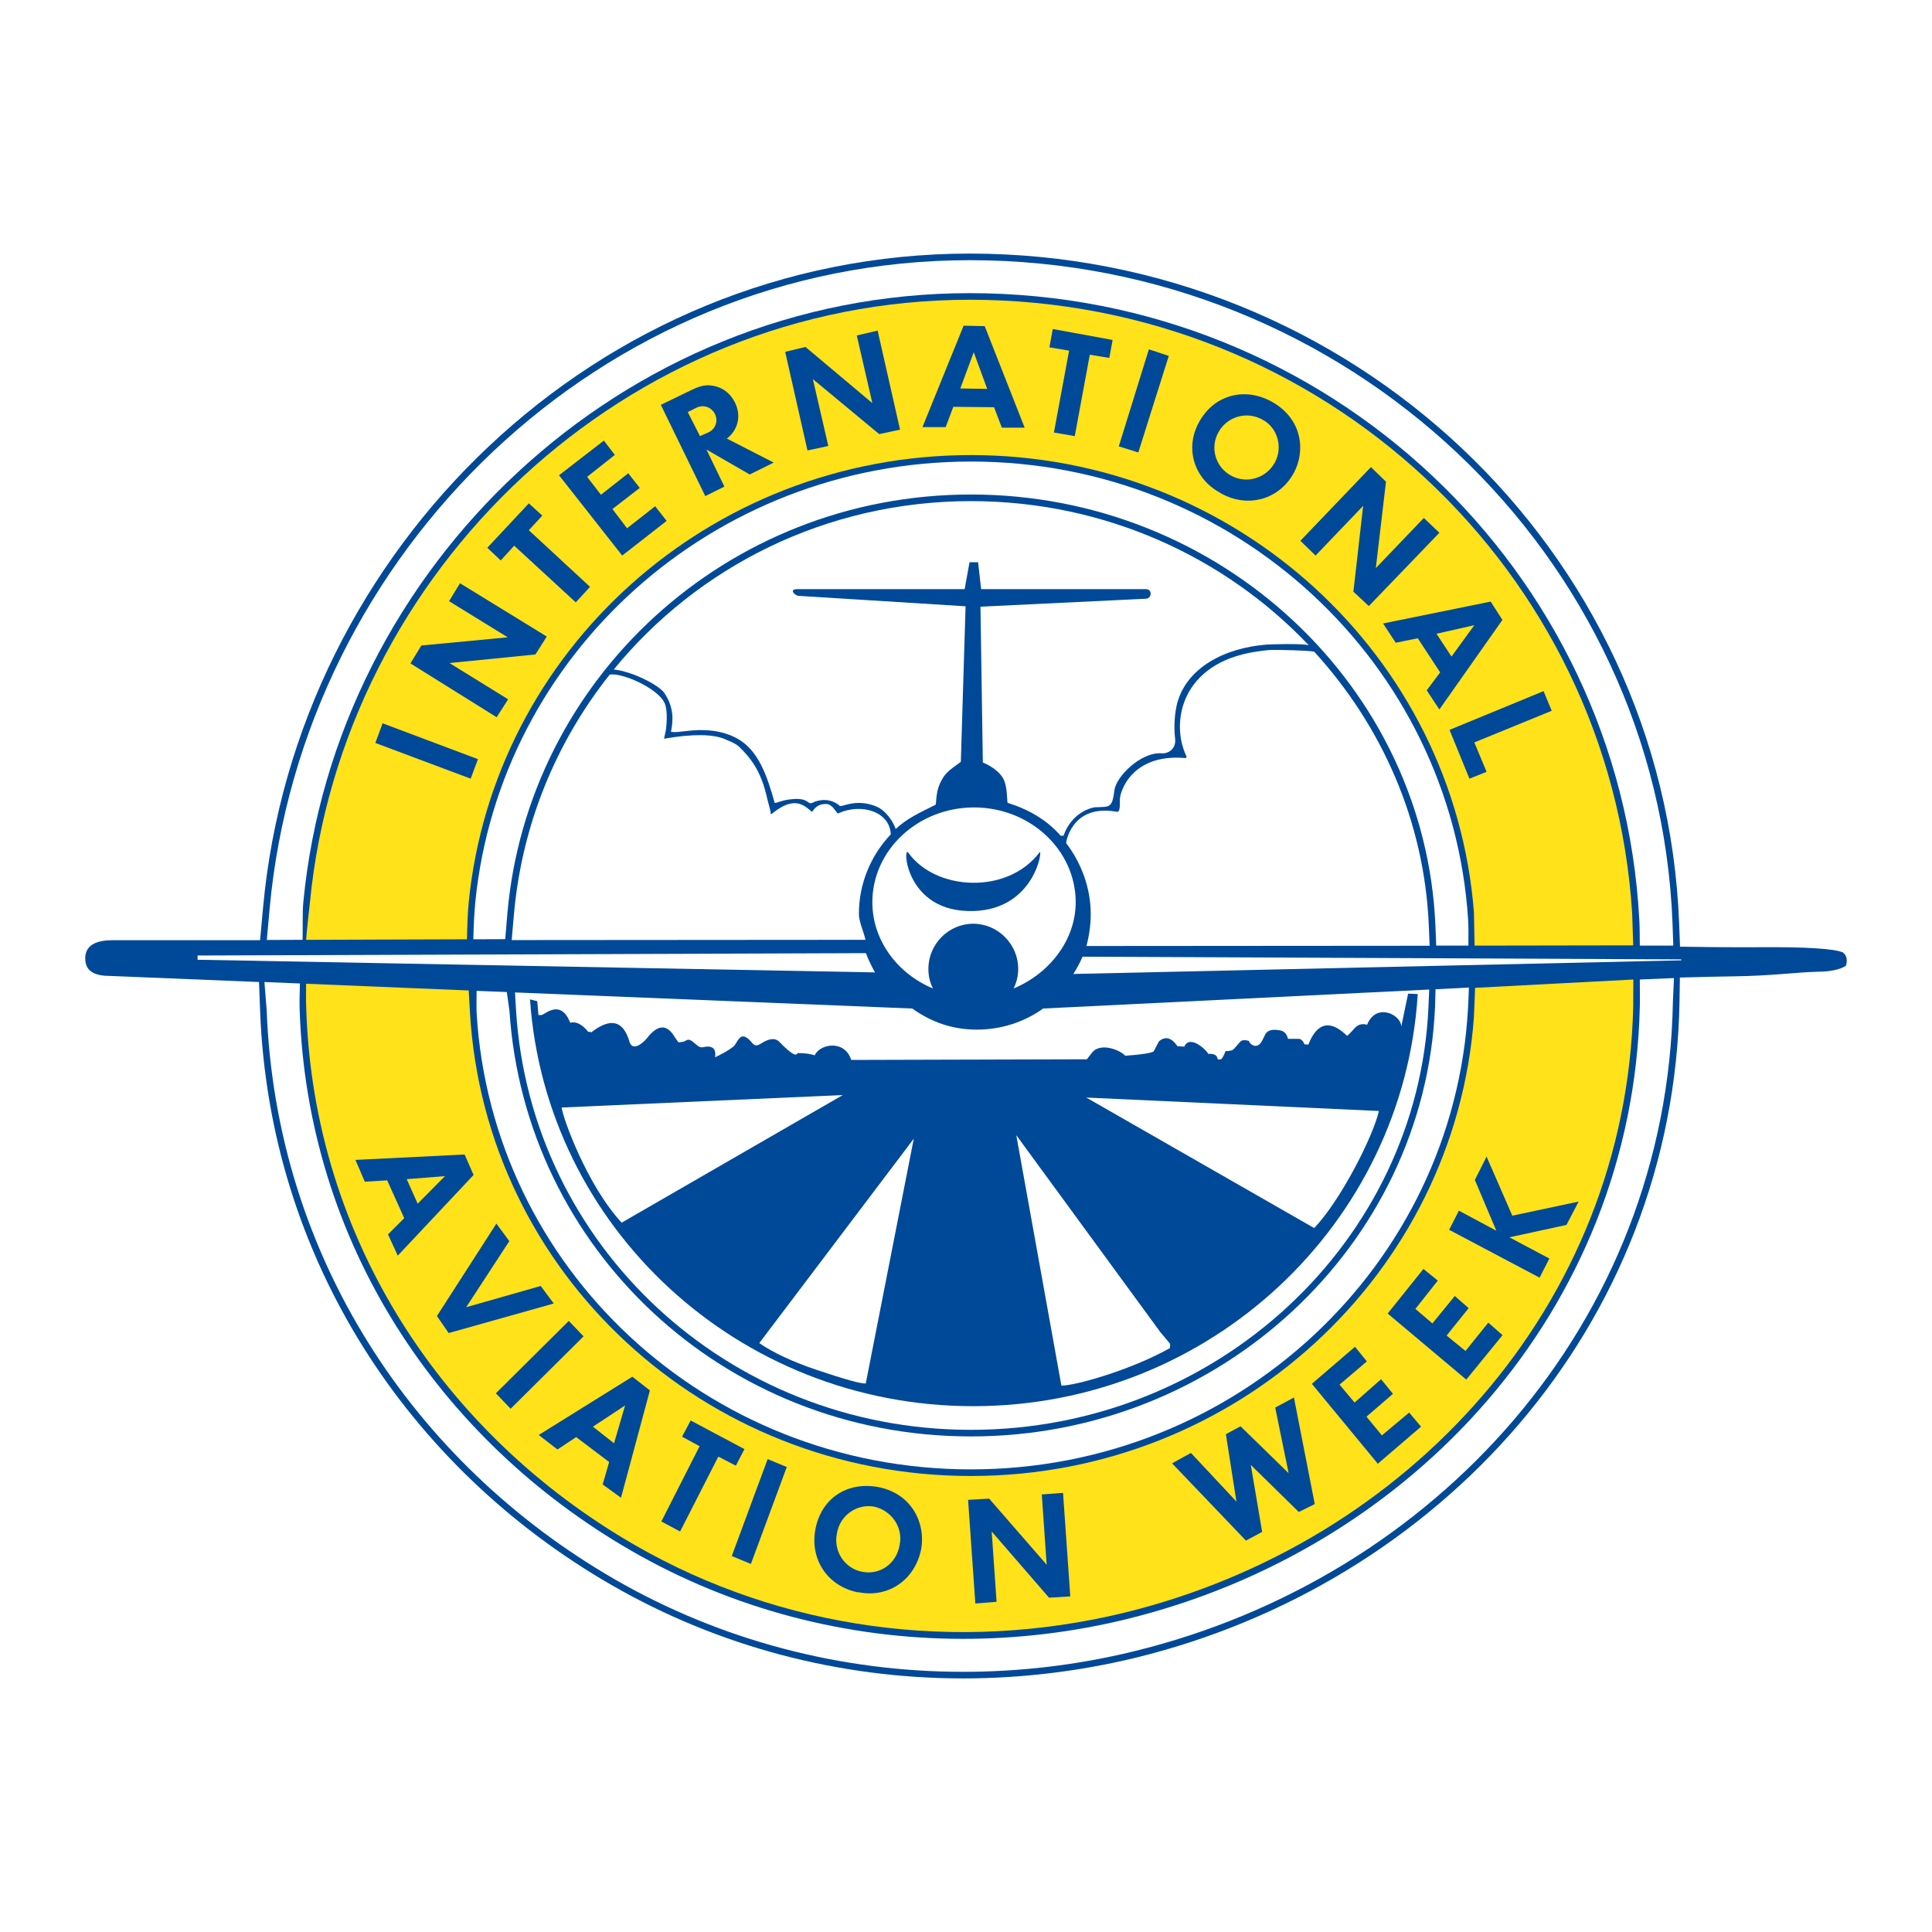 <?xml version="1.0" encoding="utf-8"?>
<!-- Generator: Adobe Illustrator 13.0.0, SVG Export Plug-In . SVG Version: 6.00 Build 14948)  -->
<!DOCTYPE svg PUBLIC "-//W3C//DTD SVG 1.0//EN" "http://www.w3.org/TR/2001/REC-SVG-20010904/DTD/svg10.dtd">
<svg version="1.0" id="Layer_1" xmlns="http://www.w3.org/2000/svg" xmlns:xlink="http://www.w3.org/1999/xlink" x="0px" y="0px"
	 width="192.756px" height="192.756px" viewBox="0 0 192.756 192.756" enable-background="new 0 0 192.756 192.756"
	 xml:space="preserve">
<g>
	<polygon fill-rule="evenodd" clip-rule="evenodd" fill="#FFFFFF" points="0,0 192.756,0 192.756,192.756 0,192.756 0,0 	"/>
	<path fill-rule="evenodd" clip-rule="evenodd" fill="#004998" d="M167.617,94.45l-0.092-2.381
		C166.092,54.85,134.752,25.3,96.757,25.3c-37.219,0-67.229,29.536-70.505,65.19l-0.303,3.315H11.214
		c-1.408,0-2.71,0.381-2.71,1.803c0,1.42,1.105,1.763,2.526,1.763l14.814,0.605l0.105,2.828
		c0.921,24.747,14.762,45.613,35.022,57.31c10.775,6.223,22.892,9.341,35.114,9.341c5.736,0,11.512-0.685,17.17-2.052
		c30.285-7.381,53.742-33.01,54.309-65.44l0.039-2.434c2.236-0.065,3.855-0.092,5.277-0.118c3.748-0.04,6.512-0.421,8.459-0.46
		c1.197,0,2.342-0.224,2.842-0.618c0.145-0.566,0.078-0.987-0.303-1.303c-0.842-0.381-3.684-0.566-8.473-0.526
		C172.301,94.516,169.604,94.49,167.617,94.45L167.617,94.45z"/>
	<path fill-rule="evenodd" clip-rule="evenodd" fill="#FFFFFF" d="M163.605,97.727l3.406-0.145l-0.105,2.369
		c-0.592,32.102-23.773,57.493-53.809,64.808c-5.605,1.368-11.328,2.039-17.012,2.039c-12.117,0-24.116-3.092-34.786-9.248
		c-20.076-11.604-33.772-32.26-34.693-56.771l-0.224-2.802l3.539,0.145c-0.013,0.815-0.053,1.803-0.026,2.539
		c0.737,23.3,13.88,42.969,33.049,54.033c10.157,5.868,21.59,8.814,33.141,8.814c5.42,0,10.881-0.645,16.234-1.947
		c28.562-6.959,50.561-30.917,51.285-61.084c0-0.198,0.012-0.396,0.012-0.593C163.617,99.239,163.605,98.41,163.605,97.727
		L163.605,97.727z"/>
	<path fill-rule="evenodd" clip-rule="evenodd" fill="#FFFFFF" d="M30.186,93.766L26.62,93.78l0.29-3.224
		c3.276-35.338,32.983-64.598,69.847-64.598c37.653,0,68.69,29.286,70.11,66.137l0.078,2.25h-3.34c-0.014-0.829,0-1.829-0.053-2.605
		c-1.855-34.799-31.023-62.493-66.796-62.493c-34.759,0-63.295,27.365-66.492,60.756C30.159,91.122,30.225,92.569,30.186,93.766
		L30.186,93.766z"/>
	<path fill-rule="evenodd" clip-rule="evenodd" fill="#FFE21A" d="M162.959,97.727l-0.012,2.71
		c-0.711,29.839-22.484,53.547-50.785,60.467c-16.589,4.025-34.101,1.75-48.888-6.789c-18.984-10.972-31.996-30.443-32.72-53.493
		c-0.04-0.632-0.013-1.855-0.013-2.474l16.222,0.671c0.04,0.645,0.092,1.618,0.131,2.276c1.54,25.839,23.248,46.165,49.981,46.165
		c26.55,0,48.324-20.194,50.179-45.797l0.117-2.908L162.959,97.727L162.959,97.727z"/>
	<path fill-rule="evenodd" clip-rule="evenodd" fill="#FFE21A" d="M162.947,94.319l-15.828,0.026l-0.064-3.315
		c-1.975-25.523-23.682-45.626-50.179-45.626c-26.168,0-47.626,19.55-50.113,44.626c-0.105,1.092-0.158,2.592-0.171,3.684
		l-16.051,0.053c0.065-0.974,0.276-2.736,0.381-3.749c3.21-33.036,31.457-60.112,65.834-60.112
		c35.233,0,63.954,27.062,66.085,61.216L162.947,94.319L162.947,94.319z"/>
	<path fill-rule="evenodd" clip-rule="evenodd" fill="#FFFFFF" d="M146.502,94.345h-3.211l-0.078-1.987
		c-1.014-23.866-21.445-43.021-46.337-43.021c-24.418,0-44.232,18.472-46.258,41.837l-0.21,2.526l-3.184,0.013
		c0.026-1.184,0.092-2.657,0.197-3.71c2.46-24.668,23.642-43.955,49.455-43.955c26.404,0,47.955,20.221,49.599,45.692
		C146.527,92.517,146.502,93.516,146.502,94.345L146.502,94.345z"/>
	<path fill-rule="evenodd" clip-rule="evenodd" fill="#FFFFFF" d="M47.552,98.857l3.013,0.119l0.263,1.868
		c1.553,23.721,21.353,42.469,46.047,42.469c24.826,0,45.246-19.038,46.298-42.812l0.051-1.802l3.33-0.171
		c-0.027,0.67-0.053,1.539-0.092,2.118c-1.449,25.615-23.104,45.955-49.587,45.955c-26.405,0-47.81-20.063-49.323-45.548
		C47.526,100.489,47.552,99.582,47.552,98.857L47.552,98.857z"/>
	<path fill-rule="evenodd" clip-rule="evenodd" fill="#FFFFFF" d="M51.38,99.016l39.641,1.605c1.868,1.342,3.973,2.104,6.434,2.104
		c2.448,0,4.749-0.763,6.618-2.104l38.521-1.895l-0.078,1.75c-1.027,23.404-21.143,42.179-45.64,42.179
		c-24.353,0-43.942-18.484-45.39-41.851L51.38,99.016L51.38,99.016z"/>
	<path fill-rule="evenodd" clip-rule="evenodd" fill="#004998" d="M141.449,99.174l-0.961-0.04l-0.684,3.289
		c0-1.184-2.5-2.446-3.408-0.184c-0.539-0.158-0.998,0-1.342,0.46c-0.342,0.382-0.578,0.605-0.658,0.645
		c-1.684-1.645-2.986-1.342-3.867,0.882l-0.381-0.039c-0.145-0.343-0.342-0.54-0.58-0.54h-1.064c-0.119-0.5-0.383-0.763-0.764-0.842
		c-0.764-0.145-1.264-0.04-1.5,0.382l-0.342,0.697c-0.539,0.921-1.264,0.224-1.303-0.04c-0.461-0.118-0.723-0.078-0.881,0.119
		l-0.566,0.645c-0.158,0.197-0.42,0.263-0.881,0.263c-0.08,0.237-0.197,0.5-0.355,0.737c-0.066,0.104-0.225,0.104-0.422,0.078
		c-0.039-0.421-0.381-0.578-0.947-0.539c-0.078-0.303-1.842-2-2.381-0.724l-0.684-0.039c-0.578-0.842-1.184-1.04-1.842-0.5
		l-0.539,1.026c-0.303,0.157-1.225,0.315-2.83,0.421c-0.617-0.645-2.486-1.303-3.289-0.343l-0.539,0.697l-23.51,0.066
		c-0.658-2.065-3.144-1.605-3.644-0.461c-0.421-0.145-0.987-0.224-1.723-0.224c-0.105,0.382-0.685,0.04-1.75-1.065
		c-0.421-0.46-1-0.435-1.803,0.065c-0.737,0.5-0.842,0.079-1.223-0.302c-1-0.961-1.158,0.263-1.619,0.657
		c-0.421,0.342-1.026,0.685-1.829,1.065c0.145-0.881-0.276-1.224-1.224-1c-0.658,0.119-1.079-1.104-1.724-0.645
		c-0.079,0.079-0.315,0.119-0.697,0.158c-0.118-0.158-0.263-0.355-0.381-0.539c-0.763-1.303-1.684-1.264-2.75,0.104
		c-0.435,0.54-1.46,1.382-1.763,0.355c-0.618-2.104-1.881-2.421-3.802-0.921c-0.066-0.039-0.184-0.079-0.302-0.039
		c-0.605-0.764-1.224-1.079-1.803-0.921c-0.526-1.342-1.329-1.685-2.486-0.961c-0.184,0.118-0.342,0.197-0.382,0.197h-0.302
		l-0.119-1.381l-0.724-0.185c1.565,22.695,20.748,40.588,44.219,40.588C120.729,140.301,140.029,122.105,141.449,99.174
		L141.449,99.174z"/>
	<path fill-rule="evenodd" clip-rule="evenodd" fill="#FFFFFF" d="M130.582,64.384c-0.592-0.219-4.014-0.088-4.184-0.076
		c-4.262,0.326-7.959,2.319-8.934,5.793c-0.25,0.914-0.381,2.415-0.223,3.6c0.117,0.906-0.58,1.531-1.383,1.453
		c-2.064-0.113-4.512,2.337-4.67,3.687c-0.236,1.828-0.461,1.637-1.973,1.702c-0.369,0.051-2.303,0.531-3.105,2.836h-0.289
		c-1.369-1.572-3.225-2.641-5.289-3.28c-0.014-0.04-0.027-0.119-0.027-0.157c-0.053-0.643-0.053-1.748-0.5-2.412
		c-0.67-0.986-1.947-1.456-1.947-1.456l-0.236-15.545l16.511-0.795c0.605-0.035,0.645-0.957,0-0.957H97.888l-0.303-2.68H96.73
		l-0.486,2.68H79.588c-0.947-0.009-0.276,0.643,0.092,0.67l16.656,1.043l-0.474,15.517c-1.263,0.926-1.592,1.101-2.105,2.207
		c-0.408,0.923-0.342,2.035-0.408,2.072c-1.763,0.882-2.842,1.368-3.986,2.423c-0.237-0.718-0.96-1.81-1.855-2.212
		c-2.053-0.899-3.539,0.059-3.71-0.085c-0.908-0.814-2.092-0.661-2.75-0.316c-0.434,0.234-0.342-0.459-1.79-0.383
		c-1.342,0.077-1.908,0.519-1.973,0.365c-0.75-2.662-1.605-5.202-3.684-6.366c-1.566-0.885-3.408-0.999-5.171-0.771
		c-0.618,0.079-1.039,0.111-1.289,0.101c-0.04-0.073-0.224,0.057-0.185-0.096c0.158-0.834,0.382-2.268-0.684-3.82
		c-0.54-0.777-3.184-2.143-5.039-2.329c8.367-10.237,21.182-16.8,35.641-16.8C110.189,49.996,122.215,55.551,130.582,64.384
		L130.582,64.384z"/>
	<path fill-rule="evenodd" clip-rule="evenodd" fill="#FFFFFF" d="M87.297,97.016l-67.584-1.263v-0.421l66.676-0.237
		C86.653,95.792,86.956,96.397,87.297,97.016L87.297,97.016z"/>
	<path fill-rule="evenodd" clip-rule="evenodd" fill="#FFFFFF" d="M108.006,95.449l59.734,0.269v0.096l-60.652,1.359
		C107.432,96.637,107.738,96.062,108.006,95.449L108.006,95.449z"/>
	<path fill-rule="evenodd" clip-rule="evenodd" fill="#FFFFFF" d="M60.827,67.309c1.118-0.236,4.762,1.29,5.486,2.842
		c0.276,0.619,0.237,1.829,0.119,2.71l-0.184,0.842c2.868-0.5,4.894-0.461,6.078,0.039c0.355,0.158,1.039,0.421,1.342,0.697
		c1.54,1.447,2.342,2.868,2.868,5.197c0.118,0.54,0.395,1.342,0.355,1.579c-0.04,0.224,1.026-1,2.289-1.079
		c0.881-0.04,1.421,0.54,1.802,0.842c0.119,0.118,0.263-0.763,1.421-0.763c0.763,0,1.026,1.04,1.263,0.921
		c2.184-1,5.091-0.237,5.21,2.105c-1.96,2.065-3.184,4.868-3.184,7.933c0,0.803,0.5,1.829,0.658,2.592l-35.299,0.026l0.224-2.565
		C52.065,82.254,55.499,74.019,60.827,67.309L60.827,67.309z"/>
	<path fill-rule="evenodd" clip-rule="evenodd" fill="#FFFFFF" d="M131.121,65.021c6.736,7.377,11,16.888,11.434,27.364l0.078,1.973
		L108.4,94.384c0.264-1.039,0.422-2.066,0.422-3.21c0-2.605-0.961-5.104-2.447-7.051c-0.039-0.041,0.525-3.908,4.973-3.146
		c0.197,0.04,0.42,0.119,0.381-1.144c-0.039-0.763,1.119-4.63,6.434-4.21c0.119,0.041,0.277-0.039,0.197-0.196
		c-1.578-3.29-0.578-9.262,6.934-10.408c0.33-0.049,1.119-0.16,1.475-0.169C127.477,64.821,130.635,64.892,131.121,65.021
		L131.121,65.021z"/>
	<path fill-rule="evenodd" clip-rule="evenodd" fill="#FFFFFF" d="M108.379,109.503l29.197,1.341
		c-0.617,2.653-3.891,9.014-6.461,11.679L108.379,109.503L108.379,109.503z"/>
	<path fill-rule="evenodd" clip-rule="evenodd" fill="#FFFFFF" d="M56.039,110.497l28.048-1.244l-22.065,12.732
		C58.581,118.276,56.135,111.509,56.039,110.497L56.039,110.497z"/>
	<path fill-rule="evenodd" clip-rule="evenodd" fill="#FFFFFF" d="M93.086,98.621c-3.526-1.46-6.052-4.789-6.052-8.604
		c0-5.21,4.552-9.459,10.143-9.459c5.592,0,10.145,4.249,10.145,9.459c0,3.815-2.672,7.144-6.197,8.604
		c0.303-0.605,0.461-1.25,0.461-1.96c0-2.474-2.039-4.5-4.487-4.5c-2.447,0-4.473,2.026-4.473,4.5
		C92.626,97.371,92.771,98.016,93.086,98.621L93.086,98.621z"/>
	<path fill-rule="evenodd" clip-rule="evenodd" fill="#FFFFFF" d="M86.38,138.021c-0.397,0.069-2.024-0.377-4.881-1.34
		c-2.429-0.819-4.344-1.713-5.745-2.681l15.413-20.39L86.38,138.021L86.38,138.021z"/>
	<path fill-rule="evenodd" clip-rule="evenodd" fill="#FFFFFF" d="M101.395,113.257l14.377,19.657l0.939,1.116
		c0.045,0.053,0.045,0.213,0,0.479c-4.055,2.259-9.562,3.762-10.816,3.733L101.395,113.257L101.395,113.257z"/>
	<polygon fill-rule="evenodd" clip-rule="evenodd" fill="#004998" points="124.307,153.707 125.924,152.838 124.793,146.155 
		129.582,150.852 131.174,150.062 129.096,139.432 127.227,140.432 128.568,146.984 123.768,142.3 122.307,143.09 123.359,149.812 
		118.82,144.958 116.939,145.997 124.307,153.707 	"/>
	<polygon fill-rule="evenodd" clip-rule="evenodd" fill="#004998" points="129.74,53.955 131.254,55.429 136.002,50.469 
		135.029,59.033 136.568,60.467 143.607,53.153 142.055,51.679 137.266,56.679 138.279,48.061 136.779,46.601 129.74,53.955 	"/>
	<polygon fill-rule="evenodd" clip-rule="evenodd" fill="#004998" points="49.552,71.558 50.697,69.769 44.842,66.151 53.42,65.296 
		54.551,63.507 45.895,58.191 44.802,59.98 50.657,63.585 42.04,64.401 40.948,66.19 49.552,71.558 	"/>
	<path fill-rule="evenodd" clip-rule="evenodd" fill="#004998" d="M90.623,85.074c-0.593-0.842-0.335,6.026,6.51,5.82
		c6.166-0.186,6.93-6.337,6.586-5.858C100.504,89.297,93.323,88.865,90.623,85.074L90.623,85.074z"/>
	<polygon fill-rule="evenodd" clip-rule="evenodd" fill="#004998" points="153.605,127.473 154.58,125.565 150.594,123.447 
		156.289,122.21 157.5,119.882 150.883,121.289 148.316,115.396 147.146,117.725 149.291,122.789 145.555,120.789 144.58,122.697 
		153.605,127.473 	"/>
	<polygon fill-rule="evenodd" clip-rule="evenodd" fill="#004998" points="137.988,62.204 139.252,64.125 141.449,63.678 
		143.686,67.085 142.344,68.875 143.607,70.782 149.896,61.849 148.725,60.02 137.988,62.204 	"/>
	<polygon fill-rule="evenodd" clip-rule="evenodd" fill="#004998" points="35.461,115.725 36.396,117.896 38.632,117.764 
		40.33,121.539 38.711,123.157 39.685,125.276 47.25,117.225 46.355,115.185 35.461,115.725 	"/>
	<polygon fill-rule="evenodd" clip-rule="evenodd" fill="#004998" points="43.592,131.302 44.763,132.999 55.249,130.052 
		53.946,128.302 46.513,130.42 50.815,123.828 49.525,122.079 43.592,131.302 	"/>
	<polygon fill-rule="evenodd" clip-rule="evenodd" fill="#004998" points="80.562,44.943 82.64,44.496 81.101,37.825 87.718,43.312 
		89.797,42.864 87.561,32.984 85.482,33.471 87.035,40.22 80.364,34.615 78.338,35.102 80.562,44.943 	"/>
	<polygon fill-rule="evenodd" clip-rule="evenodd" fill="#004998" points="146.291,137.643 149.908,133.209 148.488,131.959 
		146.213,134.788 144.33,133.249 146.527,130.512 145.146,129.302 142.91,132.038 141.213,130.591 143.449,127.763 142.016,126.604 
		138.449,131.052 146.291,137.643 	"/>
	<path fill-rule="evenodd" clip-rule="evenodd" fill="#004998" d="M70.365,49.495l1.908-0.947l-1.789-3.697l4.315,2.487l2.395-1.184
		l-4.67-2.395c1.092-0.855,1.46-2.236,0.815-3.579c-0.486-0.974-1.302-1.579-2.329-1.71c-0.526-0.079-1.092-0.039-2.223,0.54
		l-2.855,1.382L70.365,49.495L70.365,49.495z"/>
	<polygon fill-rule="evenodd" clip-rule="evenodd" fill="#004998" points="53.749,143.168 55.617,144.616 57.485,143.379 
		60.774,145.865 60.13,148.103 61.958,149.431 64.84,138.722 63.09,137.354 53.749,143.168 	"/>
	<polygon fill-rule="evenodd" clip-rule="evenodd" fill="#004998" points="137.463,146.036 141.777,142.34 140.594,140.932 
		137.871,143.208 136.332,141.34 138.977,139.063 137.791,137.604 135.148,139.932 133.648,138.143 136.371,135.827 
		135.188,134.367 130.885,138.063 137.463,146.036 	"/>
	<polygon fill-rule="evenodd" clip-rule="evenodd" fill="#004998" points="62.077,55.429 66.51,51.969 65.366,50.508 62.563,52.705 
		61.103,50.785 63.827,48.68 62.682,47.219 59.958,49.363 58.577,47.574 61.34,45.39 60.248,43.956 55.775,47.417 62.077,55.429 	
		"/>
	<path fill-rule="evenodd" clip-rule="evenodd" fill="#004998" d="M85.574,158.864c0.039,0,0.079,0,0.118,0
		c3,0.579,5.644-1.29,6.223-4.368c0.434-2.526-0.947-5.513-4.354-6.144c-3.132-0.54-5.684,1.21-6.223,4.314
		C80.812,155.667,82.64,158.272,85.574,158.864L85.574,158.864z"/>
	<path fill-rule="evenodd" clip-rule="evenodd" fill="#004998" d="M121.74,49.166c0.041,0.04,0.08,0.04,0.119,0.079
		c2.645,1.46,5.775,0.605,7.236-2.079c1.17-2.184,0.855-5.394-2.236-7.104c-2.764-1.5-5.775-0.618-7.236,2.065
		C118.201,44.693,119.096,47.745,121.74,49.166L121.74,49.166z"/>
	<polygon fill-rule="evenodd" clip-rule="evenodd" fill="#004998" points="97.31,159.982 99.428,159.812 98.941,152.799 
		104.664,159.403 106.783,159.271 106.059,148.944 103.939,149.102 104.428,156.114 98.691,149.522 96.586,149.642 97.31,159.982 	
		"/>
	<polygon fill-rule="evenodd" clip-rule="evenodd" fill="#004998" points="92.034,42.614 94.349,42.614 95.113,40.588 
		99.178,40.628 99.953,42.667 102.23,42.667 98.244,32.537 96.139,32.497 92.034,42.614 	"/>
	<polygon fill-rule="evenodd" clip-rule="evenodd" fill="#004998" points="57.446,60.099 58.867,58.547 52.762,52.902 
		54.104,51.442 52.762,50.219 48.618,54.652 49.96,55.916 51.302,54.442 57.446,60.099 	"/>
	<polygon fill-rule="evenodd" clip-rule="evenodd" fill="#004998" points="46.96,77.689 47.684,75.742 38.172,72.164 37.448,74.124 
		46.96,77.689 	"/>
	<polygon fill-rule="evenodd" clip-rule="evenodd" fill="#004998" points="144.619,72.821 146.607,77.689 148.316,77.005 
		147.094,74.071 154.816,70.914 154,68.954 144.619,72.821 	"/>
	<polygon fill-rule="evenodd" clip-rule="evenodd" fill="#004998" points="49.473,139.011 50.947,140.551 58.222,133.327 
		56.749,131.788 49.473,139.011 	"/>
	<polygon fill-rule="evenodd" clip-rule="evenodd" fill="#004998" points="65.984,151.799 67.853,152.799 71.668,145.326 
		73.417,146.233 74.273,144.576 68.905,141.722 68.05,143.34 69.799,144.287 65.984,151.799 	"/>
	<path fill-rule="evenodd" clip-rule="evenodd" fill="#FFE21A" d="M89.758,154.128c-0.29,1.828-1.908,3.025-3.697,2.696
		c-1.71-0.289-2.934-1.986-2.565-3.814c0.289-1.829,1.986-2.986,3.697-2.697C88.903,150.681,90.126,152.339,89.758,154.128
		L89.758,154.128z"/>
	<path fill-rule="evenodd" clip-rule="evenodd" fill="#FFE21A" d="M127.188,46.153c-0.855,1.553-2.803,2.158-4.355,1.303
		c-1.539-0.816-2.156-2.763-1.262-4.342c0.855-1.553,2.814-2.118,4.354-1.263C127.424,42.614,128.043,44.575,127.188,46.153
		L127.188,46.153z"/>
	<polygon fill-rule="evenodd" clip-rule="evenodd" fill="#004998" points="105.15,43.154 107.23,43.509 108.729,35.392 
		110.676,35.707 111.006,33.918 105.033,32.826 104.703,34.655 106.664,34.983 105.15,43.154 	"/>
	<polygon fill-rule="evenodd" clip-rule="evenodd" fill="#004998" points="73.01,155.246 74.917,156.035 78.496,146.365 
		76.588,145.576 73.01,155.246 	"/>
	<polygon fill-rule="evenodd" clip-rule="evenodd" fill="#004998" points="111.623,44.535 113.57,45.141 116.609,35.51 
		114.623,34.852 111.623,44.535 	"/>
	<polygon fill-rule="evenodd" clip-rule="evenodd" fill="#FFE21A" points="40.579,117.645 44.395,117.343 41.671,120.092 
		40.579,117.645 	"/>
	<polygon fill-rule="evenodd" clip-rule="evenodd" fill="#FFE21A" points="143.318,63.23 147.094,62.375 144.816,65.506 
		143.318,63.23 	"/>
	<polygon fill-rule="evenodd" clip-rule="evenodd" fill="#FFE21A" points="59.156,142.34 62.366,140.222 61.261,143.997 
		59.156,142.34 	"/>
	<path fill-rule="evenodd" clip-rule="evenodd" fill="#FFE21A" d="M69.839,43.509l-1.224-2.395l0.895-0.447
		c0.697-0.329,1.5-0.039,1.829,0.658c0.329,0.684,0.04,1.46-0.605,1.789L69.839,43.509L69.839,43.509z"/>
	<polygon fill-rule="evenodd" clip-rule="evenodd" fill="#FFE21A" points="95.81,38.759 97.151,35.142 98.494,38.799 95.81,38.759 	
		"/>
</g>
</svg>
